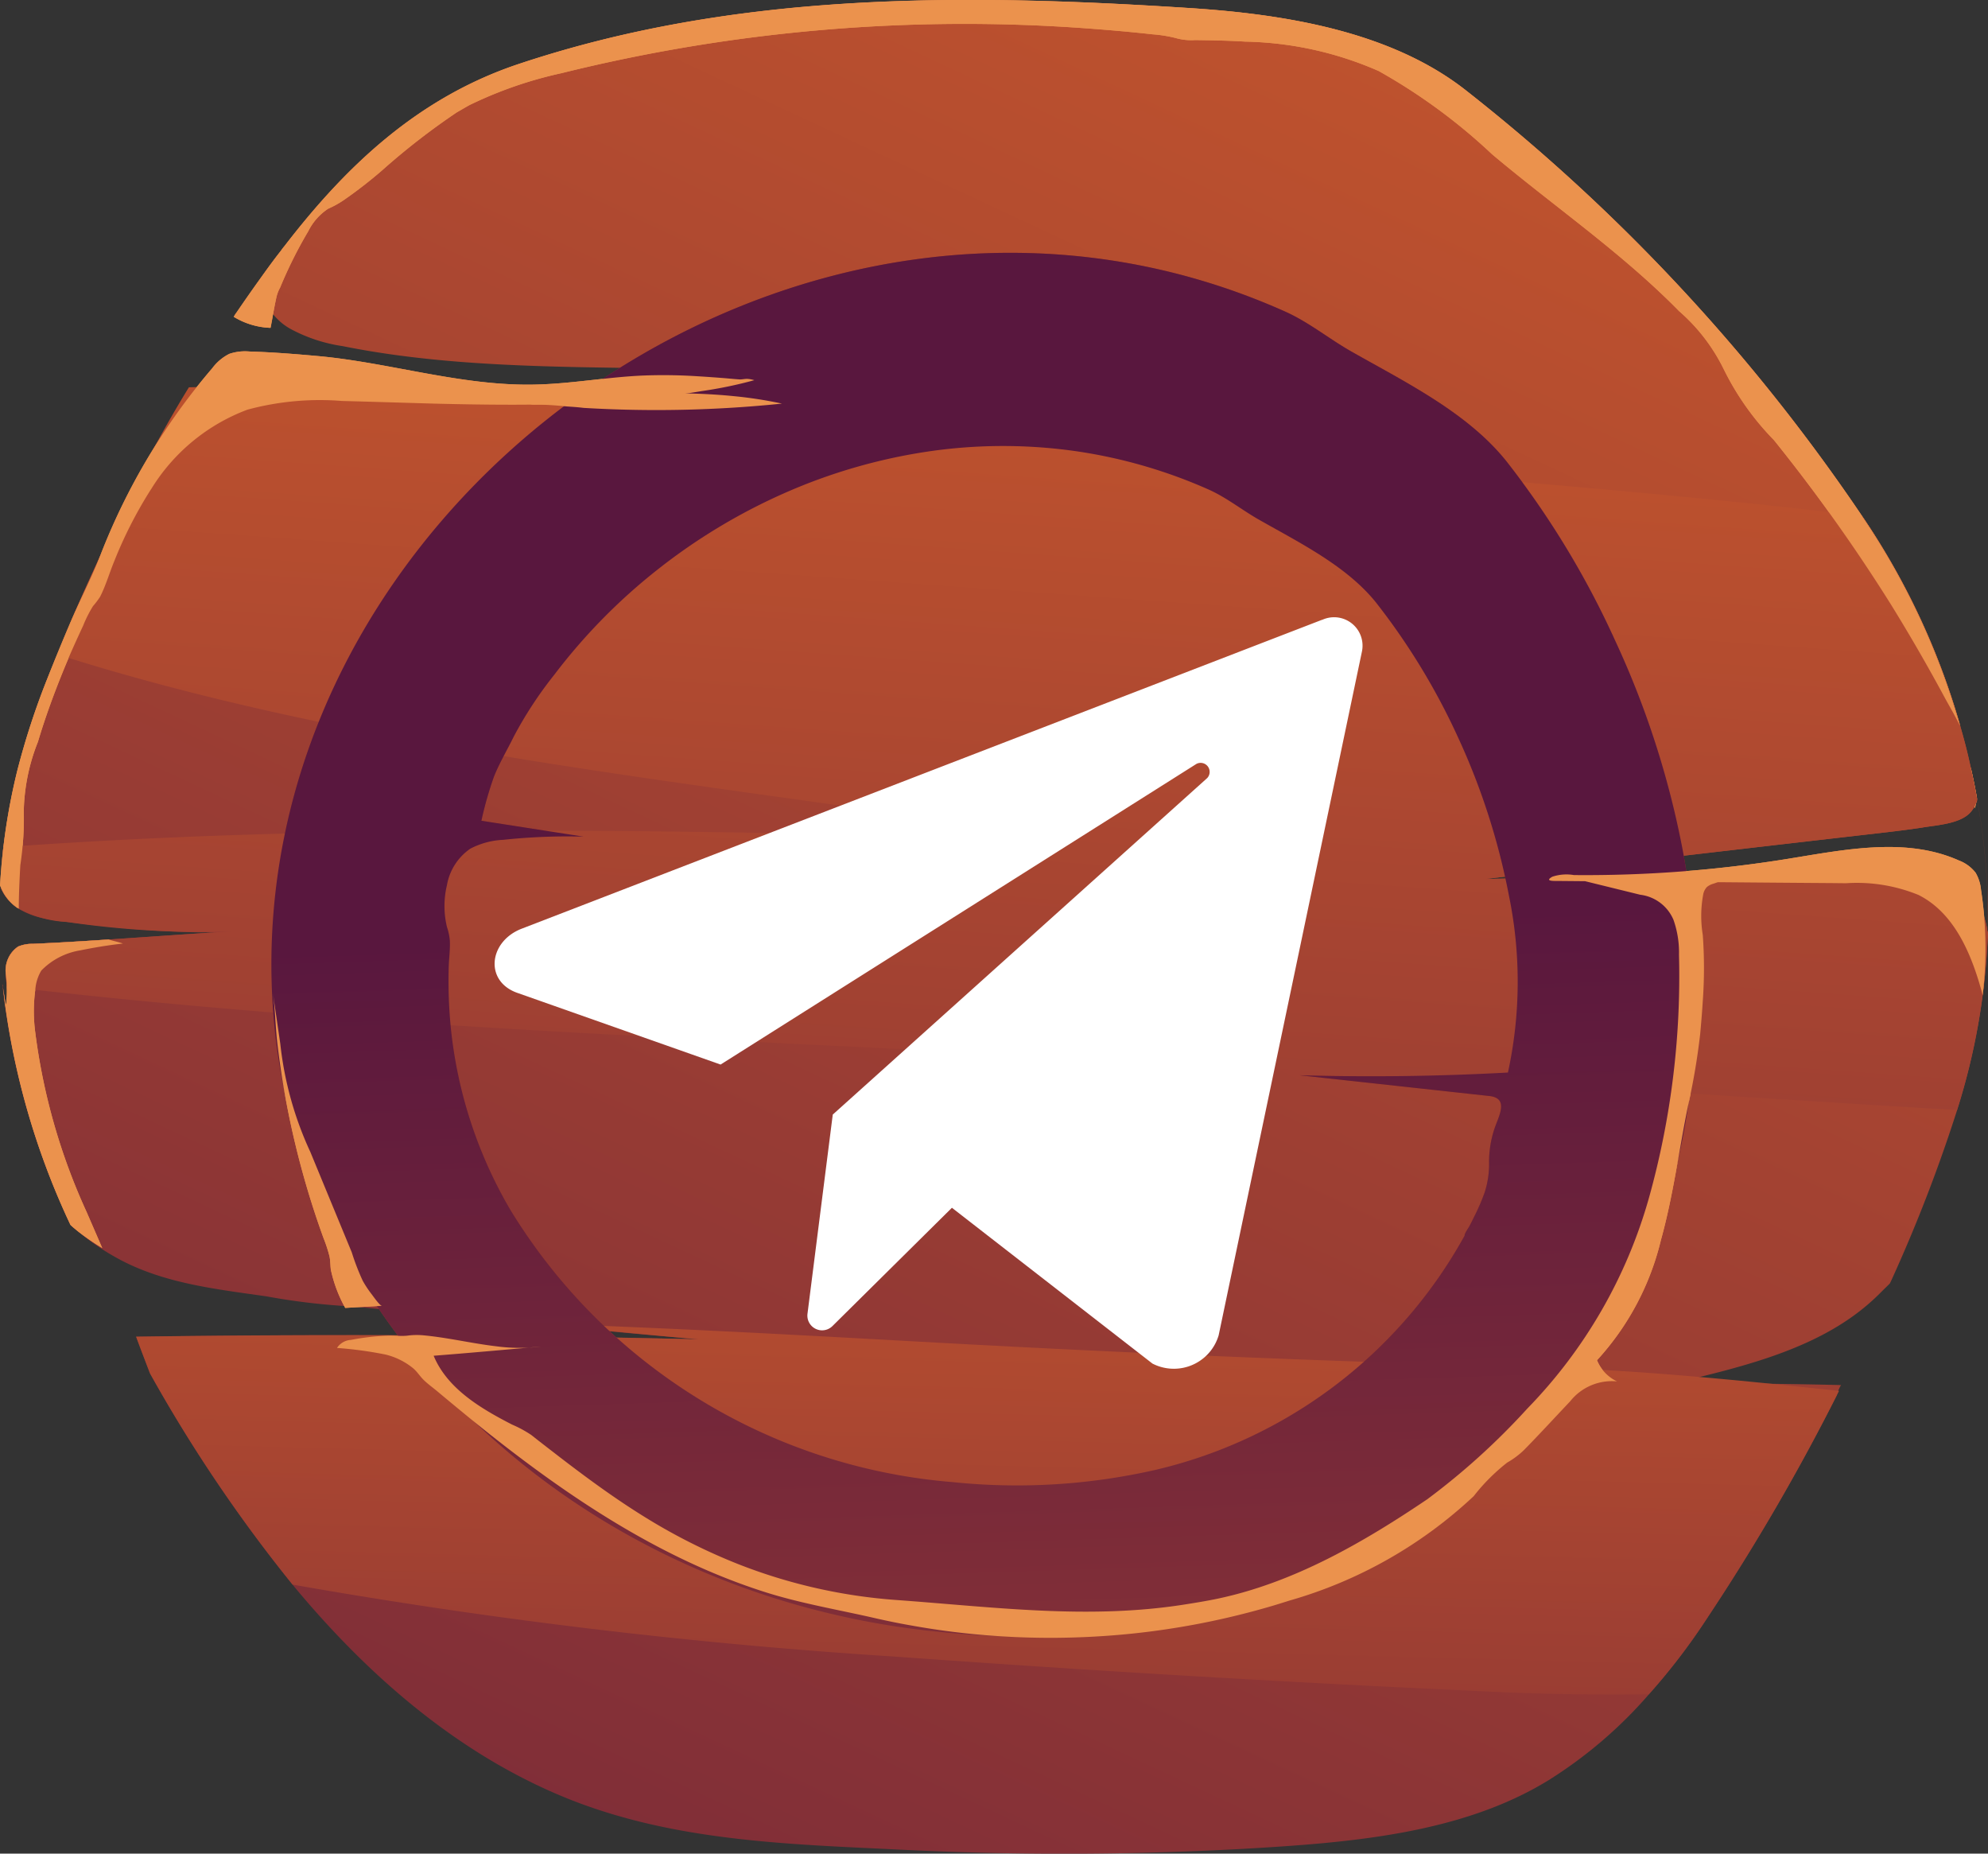 <svg xmlns="http://www.w3.org/2000/svg" xmlns:xlink="http://www.w3.org/1999/xlink" width="110.18" height="102.712"
     viewBox="0 0 110.18 102.712">
  <rect x="0" y="0" width="110.18" height="102.712" fill="#333333" stroke="none"/>
  <defs>
    <linearGradient id="aTelegram" x1="1.176" y1="-0.301" x2="-0.497" y2="1.703" gradientUnits="objectBoundingBox">
      <stop offset="0" stop-color="#cf5c2b"/>
      <stop offset="1" stop-color="#59173e"/>
    </linearGradient>
    <linearGradient id="bTelegram" x1="0.852" y1="-0.202" x2="-0.032" y2="1.556" xlink:href="#aTelegram"/>
    <linearGradient id="cTelegram" x1="1.17" y1="-0.301" x2="-0.496" y2="1.703" xlink:href="#aTelegram"/>
    <linearGradient id="eTelegram" x1="0.649" y1="-1.158" x2="0.096" y2="3.554" xlink:href="#aTelegram"/>
    <linearGradient id="fTelegram" x1="1.976" y1="0.025" x2="-3.074" y2="1.639" xlink:href="#aTelegram"/>
    <linearGradient id="gTelegram" x1="0.73" y1="-0.473" x2="0.051" y2="2.987" xlink:href="#aTelegram"/>
    <linearGradient id="hTelegram" x1="0.542" y1="1.891" x2="0.5" y2="0.54" xlink:href="#aTelegram"/>
    <linearGradient id="iTelegram" x1="25.027" y1="-5151.236" x2="4.886" y2="-920.75" gradientUnits="objectBoundingBox">
      <stop offset="0" stop-color="#ffca2b"/>
      <stop offset="1" stop-color="#d15b24"/>
    </linearGradient>
    <linearGradient id="jTelegram" x1="8.169" y1="-852.648" x2="1.835" y2="-148.015" xlink:href="#iTelegram"/>
    <linearGradient id="kTelegram" x1="0.559" y1="-0.43" x2="0.485" y2="0.767" xlink:href="#iTelegram"/>
    <linearGradient id="lTelegram" x1="2.009" y1="-503.273" x2="0.774" y2="-90.773" xlink:href="#iTelegram"/>
  </defs>
  <g transform="translate(-459 -933)">
    <g transform="translate(459 933)" id="socialRing">
      <g transform="translate(0.041)">
        <path d="M3122.1,482.871l-.008.01c.058-.083.109-.174.167-.257A2.048,2.048,0,0,0,3122.1,482.871Z"
              transform="translate(-3109.186 -465.31)" fill="url(#aTelegram)"/>
        <path
          d="M3227.075,524.9a38.524,38.524,0,0,0-.552-4.816v-.015c0-.03-.015-.043-.015-.073-.1-.583-.219-1.15-.348-1.718-.162-.757-.351-1.5-.568-2.24,0-.03-.015-.043-.015-.058a40.3,40.3,0,0,0-5.225-11.307,3.484,3.484,0,0,0-.2-.293,103.677,103.677,0,0,0-21.96-23.6c-4.119-3.244-9.924-4.205-15.135-4.553-12.951-.845-25.393-.9-37.355,3.085-5.634,1.877-9.619,5.719-12.982,10.083a2.881,2.881,0,0,0-.2.262c-.394.494-.76,1-1.137,1.529a1.447,1.447,0,0,0-.013.348,3.3,3.3,0,0,0,1.657,2.447,8.748,8.748,0,0,0,2.9.959c8.529,1.718,17.7.86,26.4,1.587-8.978,1.44-18.423,1.178-27.431.232-1.513-.159-3.579-.653-4.992.293-.772.51-1.541,1.032-2.313,1.556a10.58,10.58,0,0,0-2,1.761c-.873,1.6-1.7,3.232-2.472,4.861-.378.8-.741,1.587-1.107,2.386-.668,1.456-1.294,2.924-1.892,4.41-.2.452-.376.916-.567,1.367a41.277,41.277,0,0,0-1.643,5.035,36.424,36.424,0,0,0-.787,4.279c-.091.757-.1,1.508-.139,2.263l.025.04a2.582,2.582,0,0,0,.886,1.054,4.094,4.094,0,0,0,1.317.55,11.44,11.44,0,0,0,1.432.235c.911.111,1.824.214,2.74.3s1.829.164,2.747.212,1.832.073,2.747.061,1.831-.053,2.744-.141c-2.076.088-4.253.24-6.43.389s-4.354.3-6.43.391a2.014,2.014,0,0,0-.813.151,1.38,1.38,0,0,0-.656,1.067,2.6,2.6,0,0,0-.03.444c0,.293.04.585.06.878a3.01,3.01,0,0,1-.046.868c-.088-.4-.141-.794-.207-1.191.005.043,0,.083.008.126a41.981,41.981,0,0,0,3.768,13.229c.116.116.247.217.348.305a13.427,13.427,0,0,0,2.139,1.483c2.548,1.441,5.5,1.761,8.355,2.17a37.172,37.172,0,0,0,4.889.568q9.539.98,19.093,1.819-15.586-.371-31.187-.146c.248.671.51,1.355.772,2.038a82.676,82.676,0,0,0,7.9,11.7c.015.028.046.043.058.073,4.089,4.932,9.17,9.4,15.353,11.846,5.764,2.268,11.889,2.457,18,2.75a184.276,184.276,0,0,0,19.253-.03c5.733-.333,12.05-.785,16.954-3.812a24.722,24.722,0,0,0,5.545-4.745,34.931,34.931,0,0,0,3.231-4.22,120,120,0,0,0,7.187-12.356,2.179,2.179,0,0,1,.235-.567q-4.677-.114-9.356-.086c3.54-.83,7.2-1.71,10.01-3.726a12.128,12.128,0,0,0,1.579-1.35c.124-.126.3-.293.477-.472.041-.091.089-.182.128-.275a85.2,85.2,0,0,0,3.6-9.341,36.892,36.892,0,0,0,1.688-9.43c.015-.161.015-.32.015-.495C3227.118,526.545,3227.118,525.73,3227.075,524.9Zm.012,2.563a3.372,3.372,0,0,0-2.348-2.969,10.71,10.71,0,0,0-4.1-.444q-10.685.193-21.379.416,11-1.3,22.008-2.563c.714-.081,1.445-.171,2.164-.28.822-.144,2.177-.2,2.744-.885a1.717,1.717,0,0,0,.343-.661,37.8,37.8,0,0,1,.558,4.831c.048.822.051,1.637.028,2.429A.348.348,0,0,0,3227.088,527.463Z"
          transform="translate(-3116.978 -475.761)" fill="url(#bTelegram)"/>
      </g>
      <path
        d="M3160.616,494.333c-.03.189-.073.363-.116.553a8.578,8.578,0,0,1-.232-2.2v-.073C3160.4,493.183,3160.515,493.75,3160.616,494.333Z"
        transform="translate(-3051.046 -450.098)" fill="#eb924d"/>
      <path
        d="M3201.158,514.484a49.6,49.6,0,0,0-3.771-11.718,48.71,48.71,0,0,0-6-9.886c-2.149-2.7-5.6-4.394-8.564-6.074-1.294-.729-2.41-1.665-3.759-2.258-26.975-12.02-58.7,11.306-55.972,39.6a32.7,32.7,0,0,0,4.42,13.521c6.746,11.483,19.083,18.8,32.592,20.075a46.236,46.236,0,0,0,14.967-.908,35.276,35.276,0,0,0,22.814-17.28C3201.971,532.219,3202.647,522.579,3201.158,514.484Zm-12.1,21.286a26.441,26.441,0,0,1-17.141,12.984,34.6,34.6,0,0,1-11.236.676,31.727,31.727,0,0,1-24.5-15.065,24.886,24.886,0,0,1-3.32-10.161,26.517,26.517,0,0,1-.111-3.325c.015-.487.088-.984.06-1.471a3.191,3.191,0,0,0-.159-.739,4.977,4.977,0,0,1,0-2.318,3.1,3.1,0,0,1,1.292-2.018,4.334,4.334,0,0,1,1.821-.492,33.387,33.387,0,0,1,4.462-.177q-2.834-.439-5.666-.88a19.734,19.734,0,0,1,.7-2.455c.311-.774.74-1.483,1.1-2.222a22.011,22.011,0,0,1,2.244-3.418,32.2,32.2,0,0,1,5.741-5.84,32.621,32.621,0,0,1,7.046-4.236,30.928,30.928,0,0,1,7.914-2.288,28.524,28.524,0,0,1,8.34,0,27.944,27.944,0,0,1,7.26,2.124c1,.454,1.859,1.155,2.823,1.693,2.23,1.266,4.818,2.548,6.43,4.571a36.982,36.982,0,0,1,4.516,7.422,37.833,37.833,0,0,1,2.836,8.8,23.644,23.644,0,0,1-.056,9.8q-5.767.314-11.549.151l10.519,1.15c1.108.121.517,1.115.285,1.809a5.8,5.8,0,0,0-.3,1.854,5.1,5.1,0,0,1-.242,1.675,10.916,10.916,0,0,1-.509,1.2c-.1.2-.195.4-.3.6C3189.3,535.319,3189.054,535.621,3189.054,535.77Z"
        transform="translate(-3107.884 -467.305)" fill="#9b3724"/>
      <path
        d="M3131.642,485.229a67.852,67.852,0,0,0,11-.237,23.208,23.208,0,0,0-2.7-.416c-.908-.091-1.819-.134-2.729-.154s-1.839-.013-2.76,0-1.836.028-2.752.033-1.834-.008-2.747-.05c-.114-.005-.229-.02-.341-.015a.762.762,0,0,0-.015.512c.088.187.306.149.479.149.552,0,1.1.045,1.655.1C3131.034,485.171,3131.341,485.191,3131.642,485.229Z"
        transform="translate(-3099.303 -462.628)" fill="#eb924d"/>
      <path
        d="M3124.469,492.2a2.062,2.062,0,0,1,.2-.51,24.174,24.174,0,0,1,1.557-3.115,3.186,3.186,0,0,1,1.108-1.251,5.234,5.234,0,0,0,.888-.495,25.229,25.229,0,0,0,2.081-1.614,38.5,38.5,0,0,1,4.163-3.232c.232-.131.449-.262.683-.393a22.652,22.652,0,0,1,5.107-1.773,92.743,92.743,0,0,1,29.236-2.475c1.178.086,2.343.189,3.522.32a7.643,7.643,0,0,1,1.266.2,3.143,3.143,0,0,0,1.1.119c.934.013,1.85.028,2.78.086a19.28,19.28,0,0,1,7.394,1.63,31.821,31.821,0,0,1,6.286,4.614c3.448,2.9,7.189,5.456,10.361,8.688a10.2,10.2,0,0,1,2.49,3.244,15.2,15.2,0,0,0,2.765,3.9A94.658,94.658,0,0,1,3214,509.33c1.034,1.673,2.023,3.391,2.954,5.121.262.482.568.989.831,1.529a40.288,40.288,0,0,0-5.225-11.307,103.932,103.932,0,0,0-22.164-23.9c-4.119-3.244-9.924-4.205-15.136-4.553-12.95-.845-25.393-.9-37.354,3.085-5.634,1.877-9.619,5.719-12.982,10.083a2.967,2.967,0,0,0-.2.262c-.394.494-.76,1-1.138,1.529-.449.626-.886,1.251-1.325,1.892a2.192,2.192,0,0,0-.159.247,4.2,4.2,0,0,0,2.039.611C3124.252,493.349,3124.338,492.769,3124.469,492.2Z"
        transform="translate(-3109.141 -475.761)" fill="#eb924d"/>
      <path
        d="M3215.48,496.743a2.289,2.289,0,0,0-.3-.951,2.115,2.115,0,0,0-.923-.679c-2.929-1.309-6.309-.605-9.478-.093q-2.932.473-5.9.7t-5.961.2a2.48,2.48,0,0,0-1.2.091c-.477.267.114.232.351.235l1.46.013q1.532.375,3.06.752a2.3,2.3,0,0,1,1.842,1.388,5.4,5.4,0,0,1,.306,1.94,45.682,45.682,0,0,1-1.663,13.458,27.316,27.316,0,0,1-6.736,11.677,38.716,38.716,0,0,1-5.56,5.038c-3.563,2.406-7.378,4.606-11.591,5.5-.625.131-1.256.234-1.89.333-5.333.835-10.569.131-15.955-.257a29.787,29.787,0,0,1-8.71-1.973,32.561,32.561,0,0,1-5.177-2.6c-1.183-.729-2.323-1.526-3.438-2.354q-.841-.62-1.662-1.261c-.276-.212-.55-.424-.826-.638-.136-.106-.27-.214-.406-.32a6.452,6.452,0,0,0-1.054-.57c-1.756-.9-3.6-2-4.352-3.817,1.985-.154,3.968-.336,5.953-.51a9.691,9.691,0,0,1-2.492-.015c-1.373-.161-2.72-.492-4.094-.613a3.964,3.964,0,0,0-.813.023c-.341.04-.7-.01-1.049,0a13.482,13.482,0,0,0-2.086.237.986.986,0,0,0-.772.446,21.367,21.367,0,0,1,2.7.368,3.882,3.882,0,0,1,1.516.754c.222.187.363.424.565.625.235.242.552.464.807.679q.874.734,1.761,1.458c4.886,3.976,10.186,7.646,16.235,9.6,2.061.669,4.18,1.014,6.284,1.5.661.149,1.321.285,1.987.4q2,.36,4.021.527a44.174,44.174,0,0,0,8.105-.073,43.248,43.248,0,0,0,7.946-1.572c.285-.086.57-.174.853-.265a24.92,24.92,0,0,0,10.22-5.789,10.851,10.851,0,0,1,1.861-1.864,4.566,4.566,0,0,0,.924-.689c.868-.885,1.708-1.8,2.56-2.7a3.9,3.9,0,0,1,.79-.694,3.941,3.941,0,0,1,1.809-.411,2.233,2.233,0,0,1-1.112-1.173,15.031,15.031,0,0,0,3.543-6.662c.681-2.449,1-4.982,1.509-7.474a36.781,36.781,0,0,0,.666-3.948c.055-.6.106-1.208.144-1.814a25.614,25.614,0,0,0,0-3.67,6.445,6.445,0,0,1,.033-2.273.78.78,0,0,1,.191-.376.947.947,0,0,1,.361-.187l.242-.083.288,0q3.042.027,6.082.048l.742.008a9.018,9.018,0,0,1,4.021.651c2.023,1.017,2.969,3.355,3.551,5.542A21.323,21.323,0,0,0,3215.48,496.743Z"
        transform="translate(-3105.686 -447.432)" fill="#eb924d"/>
      <path
        d="M3129.01,514.911c-.126.008-.489-.527-.567-.626a5.905,5.905,0,0,1-.508-.764,13,13,0,0,1-.607-1.574q-1.147-2.777-2.291-5.552a25.273,25.273,0,0,1-1.14-3.151,25.742,25.742,0,0,1-.527-2.843l-.414-2.833c.133.918.139,1.867.247,2.788q.167,1.411.416,2.81a48.133,48.133,0,0,0,1.31,5.479q.383,1.267.833,2.507a7.87,7.87,0,0,1,.335,1.027c.048.24.046.479.071.721a7.633,7.633,0,0,0,.8,2.129Q3127.988,514.969,3129.01,514.911Z"
        transform="translate(-3107.833 -442.556)" fill="#eb924d"/>
      <path
        d="M3135.919,486.224c1.725.045,3.451.1,5.174.149,1.985.048,3.968.078,5.954.045s3.945-.136,5.911-.346q1.464-.155,2.923-.4a23.337,23.337,0,0,0,2.888-.6,1.7,1.7,0,0,0-.37-.071c-.159-.008-.311.038-.47.028-.256-.018-.511-.043-.767-.066-.512-.04-1.024-.078-1.536-.108a29.1,29.1,0,0,0-3.075-.038c-2,.091-3.986.464-5.991.5-4.029.081-8.02-1.224-11.99-1.582-1.259-.114-2.52-.214-3.784-.252a2.714,2.714,0,0,0-1.115.131,2.658,2.658,0,0,0-.943.795,35.723,35.723,0,0,0-6.186,10.323c-.495,1.271-1.128,2.477-1.668,3.739q-.669,1.574-1.3,3.164a41.316,41.316,0,0,0-1.643,5.035,34.587,34.587,0,0,0-.966,6.393,2.512,2.512,0,0,0,.952,1.244c.028.018.061.028.088.045,0-.885.076-2.237.085-2.414a17.212,17.212,0,0,0,.189-3,10.953,10.953,0,0,1,.785-3.827c.409-1.37.9-2.707,1.443-4.031.334-.815.695-1.617,1.067-2.414a6.909,6.909,0,0,1,.542-1.075,4.431,4.431,0,0,0,.394-.52c.317-.621.517-1.324.785-1.97a23.863,23.863,0,0,1,1.92-3.8c.046-.073.091-.144.139-.214a10.627,10.627,0,0,1,5.325-4.382A15.434,15.434,0,0,1,3135.919,486.224Z"
        transform="translate(-3116.961 -464.006)" fill="#eb924d"/>
      <path
        d="M3119.15,498.117A3.881,3.881,0,0,1,3121.3,497c.787-.159,1.572-.29,2.375-.378-.26-.093-.535-.141-.8-.225-1.423.093-2.835.182-4.2.24a2.013,2.013,0,0,0-.812.151,1.608,1.608,0,0,0-.686,1.511,7.23,7.23,0,0,1,.015,1.745c-.073-.32-.11-.643-.166-.964a41.912,41.912,0,0,0,3.736,13.128c.116.116.247.217.348.305a13.525,13.525,0,0,0,1.415.979l-.873-2.008a34.248,34.248,0,0,1-2.835-9.914,8.78,8.78,0,0,1,0-2.4A2.359,2.359,0,0,1,3119.15,498.117Z"
        transform="translate(-3116.86 -444.339)" fill="#eb924d"/>
      <g transform="translate(0)">
        <g transform="translate(0.04)">
          <path d="M3069.533,482.871l-.008.01c.058-.083.109-.174.167-.257A2.076,2.076,0,0,0,3069.533,482.871Z"
                transform="translate(-3056.617 -465.31)" fill="url(#cTelegram)"/>
          <path
            d="M3174.506,524.9a37.986,37.986,0,0,0-.555-4.816v-.015c0-.03-.013-.043-.013-.073-.1-.583-.219-1.15-.351-1.718-.159-.757-.348-1.5-.567-2.24,0-.03-.016-.043-.016-.058a40.171,40.171,0,0,0-5.222-11.307,3.32,3.32,0,0,0-.2-.293,103.679,103.679,0,0,0-21.959-23.6c-4.119-3.244-9.926-4.205-15.135-4.553-12.952-.845-25.394-.9-37.355,3.085-5.633,1.877-9.622,5.719-12.981,10.083-.074.088-.146.177-.205.262-.39.494-.756,1-1.135,1.529a1.485,1.485,0,0,0-.012.348,3.294,3.294,0,0,0,1.658,2.447,8.745,8.745,0,0,0,2.9.959c8.529,1.718,17.7.86,26.4,1.587-8.979,1.44-18.423,1.178-27.431.232-1.514-.159-3.583-.653-4.992.293-.772.51-1.544,1.032-2.313,1.556a10.451,10.451,0,0,0-2,1.761c-.873,1.6-1.7,3.232-2.472,4.861-.379.8-.745,1.587-1.108,2.386-.669,1.456-1.294,2.924-1.892,4.41-.2.452-.379.916-.568,1.367a42.073,42.073,0,0,0-1.645,5.035,36.814,36.814,0,0,0-.783,4.279c-.091.757-.1,1.508-.139,2.263l.025.04a2.589,2.589,0,0,0,.885,1.054,4.1,4.1,0,0,0,1.317.55,11.357,11.357,0,0,0,1.433.235c.91.111,1.823.214,2.739.3s1.829.164,2.745.212,1.834.073,2.75.061,1.832-.053,2.742-.141c-2.074.088-4.251.24-6.427.389s-4.355.3-6.431.391a2,2,0,0,0-.812.151,1.376,1.376,0,0,0-.656,1.067,2.354,2.354,0,0,0-.03.444c0,.293.04.585.06.878a3.01,3.01,0,0,1-.046.868c-.091-.4-.141-.794-.207-1.191.005.043,0,.083.008.126a41.994,41.994,0,0,0,3.769,13.229c.116.116.248.217.349.305a13.28,13.28,0,0,0,2.139,1.483c2.548,1.441,5.5,1.761,8.355,2.17a37.173,37.173,0,0,0,4.889.568q9.539.98,19.091,1.819-15.587-.371-31.185-.146c.247.671.51,1.355.772,2.038a82.391,82.391,0,0,0,7.9,11.7c.014.028.042.043.058.073,4.09,4.932,9.17,9.4,15.353,11.846,5.765,2.268,11.89,2.457,18,2.75a184.267,184.267,0,0,0,19.253-.03c5.734-.333,12.051-.785,16.955-3.812a24.781,24.781,0,0,0,5.545-4.745,34.961,34.961,0,0,0,3.229-4.22,119.493,119.493,0,0,0,7.189-12.356,2.155,2.155,0,0,1,.235-.567q-4.677-.114-9.356-.086c3.539-.83,7.2-1.71,10.01-3.726a12.193,12.193,0,0,0,1.579-1.35c.124-.126.3-.293.477-.472.041-.091.085-.182.129-.275a84.72,84.72,0,0,0,3.592-9.341,36.768,36.768,0,0,0,1.69-9.43c.013-.161.013-.32.013-.495C3174.549,526.545,3174.549,525.73,3174.506,524.9Zm.013,2.563a3.373,3.373,0,0,0-2.349-2.969,10.716,10.716,0,0,0-4.1-.444q-10.685.193-21.379.416,11-1.3,22.008-2.563c.714-.081,1.445-.171,2.164-.28.823-.144,2.177-.2,2.745-.885a1.729,1.729,0,0,0,.344-.661,37.839,37.839,0,0,1,.557,4.831c.048.822.05,1.637.028,2.429A.353.353,0,0,0,3174.519,527.463Z"
            transform="translate(-3064.408 -475.761)" fill="url(#bTelegram)"/>
        </g>
        <path
          d="M3108.049,494.333c-.031.189-.073.363-.116.553a8.712,8.712,0,0,1-.235-2.2v-.073C3107.829,493.183,3107.948,493.75,3108.049,494.333Z"
          transform="translate(-2998.478 -450.098)" fill="#eb924d"/>
        <g transform="translate(7.543 73.326)">
          <path
            d="M3161.568,508.554c-5.663-.613-11.25-1.166-16.939-1.309q-16.94-.462-33.852-1.4c-7.209-.4-14.356-.787-21.533-1.019,3.107.3,6.21.618,9.324.888q-15.587-.371-31.185-.146c.247.671.51,1.355.772,2.038a82.454,82.454,0,0,0,7.9,11.7,302.843,302.843,0,0,0,33.326,3.986q16.9,1.222,33.834,1.98c2.707.116,5.355.146,8,.116a35.02,35.02,0,0,0,3.229-4.22,118.627,118.627,0,0,0,7.321-12.6A1.082,1.082,0,0,1,3161.568,508.554Z"
            transform="translate(-3067.383 -504.828)" fill="url(#eTelegram)"/>
        </g>
        <g transform="translate(0.04 21.401)">
          <path d="M3064.443,497.371c.005.043,0,.083.008.126l.015,0Z" transform="translate(-3064.355 -464.256)"
                fill="url(#fTelegram)"/>
          <path
            d="M3174.506,511.983a37.986,37.986,0,0,0-.555-4.816v-.015c0-.03-.013-.043-.013-.073-.1-.583-.219-1.15-.351-1.718-.159-.757-.348-1.5-.567-2.24,0-.03-.016-.043-.016-.058a40.17,40.17,0,0,0-5.222-11.307,3.321,3.321,0,0,0-.2-.293c-1.834-.247-3.684-.464-5.53-.653-12.834-1.34-25.774-2.2-38.636-3.29-15.572-1.339-32.338-3.683-48.578-3.216-.638,1.032-1.237,2.081-1.819,3.143-.873,1.6-1.7,3.232-2.472,4.861-.379.8-.745,1.587-1.108,2.386-.669,1.456-1.294,2.924-1.892,4.41,16.808,5.341,35.6,7.1,52.637,9.72,1.12.161,2.24.351,3.363.525-.262-.015-.525-.015-.787-.028-19.588-.424-38.9-.933-58.209.464-.091.757-.1,1.508-.139,2.263a2.57,2.57,0,0,0,.91,1.095,6.168,6.168,0,0,0,2.75.785,50.937,50.937,0,0,0,10.976.434c-4.15.177-8.708.6-12.858.78a2.006,2.006,0,0,0-.812.151,1.609,1.609,0,0,0-.686,1.511c0,.234.027.472.048.706,19.219,2.248,38.526,2.861,58.021,3.89q20.063,1.067,40.091,2.341c3.391.2,6.708.436,9.982.6a36.767,36.767,0,0,0,1.69-9.43c.013-.161.013-.32.013-.494C3174.549,513.628,3174.549,512.813,3174.506,511.983Zm.013,2.563a3.373,3.373,0,0,0-2.349-2.969,10.717,10.717,0,0,0-4.1-.444q-10.685.193-21.379.416,11-1.3,22.008-2.563c.714-.081,1.445-.172,2.164-.28.823-.144,2.177-.2,2.745-.885a1.729,1.729,0,0,0,.344-.661,37.838,37.838,0,0,1,.557,4.831c.048.822.05,1.637.028,2.429A.353.353,0,0,0,3174.519,514.546Z"
            transform="translate(-3064.408 -484.244)" fill="url(#gTelegram)"/>
        </g>
        <path
          d="M3148.589,514.484a49.5,49.5,0,0,0-3.773-11.718,48.626,48.626,0,0,0-6-9.886c-2.149-2.7-5.605-4.394-8.564-6.074-1.294-.729-2.411-1.665-3.759-2.258-26.975-12.02-58.7,11.306-55.972,39.6a32.694,32.694,0,0,0,4.42,13.521c6.745,11.483,19.083,18.8,32.589,20.075a46.251,46.251,0,0,0,14.969-.908,35.278,35.278,0,0,0,22.815-17.28C3149.4,532.219,3150.077,522.579,3148.589,514.484Zm-12.1,21.286a26.443,26.443,0,0,1-17.141,12.984,34.6,34.6,0,0,1-11.235.676,31.732,31.732,0,0,1-24.5-15.065,24.905,24.905,0,0,1-3.318-10.161,26.61,26.61,0,0,1-.11-3.325c.015-.487.087-.984.06-1.471a3.191,3.191,0,0,0-.159-.739,4.973,4.973,0,0,1,0-2.318,3.1,3.1,0,0,1,1.292-2.018,4.335,4.335,0,0,1,1.822-.492,33.379,33.379,0,0,1,4.462-.177q-2.834-.439-5.666-.88a19.781,19.781,0,0,1,.7-2.455c.311-.774.739-1.483,1.1-2.222a21.988,21.988,0,0,1,2.243-3.418,32.163,32.163,0,0,1,5.742-5.84,32.592,32.592,0,0,1,7.046-4.236,30.9,30.9,0,0,1,7.914-2.288,28.5,28.5,0,0,1,8.336,0,27.964,27.964,0,0,1,7.264,2.124c1,.454,1.856,1.155,2.822,1.693,2.23,1.266,4.818,2.548,6.431,4.571a37.027,37.027,0,0,1,4.516,7.422,37.865,37.865,0,0,1,2.835,8.8,23.677,23.677,0,0,1-.056,9.8q-5.766.314-11.548.151l10.517,1.15c1.109.121.518,1.115.285,1.809a5.8,5.8,0,0,0-.3,1.854,5.1,5.1,0,0,1-.243,1.675,11.06,11.06,0,0,1-.509,1.2c-.1.2-.194.4-.3.6C3136.73,535.319,3136.485,535.621,3136.485,535.77Z"
          transform="translate(-3055.315 -467.305)" fill="url(#hTelegram)"/>
        <path
          d="M3079.074,485.229a67.858,67.858,0,0,0,11-.237,23.2,23.2,0,0,0-2.7-.416c-.905-.091-1.816-.134-2.728-.154s-1.841-.013-2.76,0-1.836.028-2.755.033-1.831-.008-2.747-.05c-.11-.005-.227-.02-.338-.015a.763.763,0,0,0-.018.512c.091.187.308.149.482.149.552,0,1.1.045,1.655.1C3078.466,485.171,3078.774,485.191,3079.074,485.229Z"
          transform="translate(-3046.736 -462.628)" fill="#eb924d"/>
        <path
          d="M3071.9,492.2a1.955,1.955,0,0,1,.2-.51,24.108,24.108,0,0,1,1.556-3.115,3.193,3.193,0,0,1,1.107-1.251,5.174,5.174,0,0,0,.888-.495,24.566,24.566,0,0,0,2.079-1.614,38.976,38.976,0,0,1,4.162-3.232c.235-.131.452-.262.687-.393a22.624,22.624,0,0,1,5.105-1.773,92.753,92.753,0,0,1,29.237-2.475c1.178.086,2.344.189,3.522.32a7.668,7.668,0,0,1,1.266.2,3.139,3.139,0,0,0,1.1.119c.931.013,1.849.028,2.78.086a19.279,19.279,0,0,1,7.394,1.63,31.921,31.921,0,0,1,6.286,4.614c3.448,2.9,7.189,5.456,10.36,8.688a10.206,10.206,0,0,1,2.488,3.244,15.2,15.2,0,0,0,2.767,3.9,94.911,94.911,0,0,1,6.534,9.185c1.032,1.673,2.023,3.391,2.954,5.121.262.482.567.989.827,1.529a40.183,40.183,0,0,0-5.222-11.307,103.921,103.921,0,0,0-22.164-23.9c-4.119-3.244-9.926-4.205-15.135-4.553-12.952-.845-25.394-.9-37.355,3.085-5.633,1.877-9.622,5.719-12.981,10.083-.074.088-.146.177-.2.262-.391.494-.756,1-1.135,1.529-.451.626-.888,1.251-1.324,1.892a2,2,0,0,0-.159.247,4.193,4.193,0,0,0,2.036.611C3071.683,493.349,3071.769,492.769,3071.9,492.2Z"
          transform="translate(-3056.573 -475.761)" fill="#eb924d"/>
        <path
          d="M3162.912,496.743a2.3,2.3,0,0,0-.3-.951,2.115,2.115,0,0,0-.924-.679c-2.928-1.309-6.312-.605-9.477-.093q-2.933.473-5.9.7t-5.963.2a2.47,2.47,0,0,0-1.193.091c-.477.267.113.232.351.235l1.46.013,3.06.752a2.3,2.3,0,0,1,1.841,1.388,5.427,5.427,0,0,1,.306,1.94,45.657,45.657,0,0,1-1.662,13.458,27.35,27.35,0,0,1-6.736,11.677,38.765,38.765,0,0,1-5.56,5.038c-3.567,2.406-7.379,4.606-11.591,5.5-.625.131-1.256.234-1.89.333-5.333.835-10.57.131-15.956-.257a29.787,29.787,0,0,1-8.71-1.973,32.568,32.568,0,0,1-5.177-2.6c-1.184-.729-2.323-1.526-3.441-2.354q-.836-.62-1.66-1.261c-.277-.212-.55-.424-.824-.638-.137-.106-.271-.214-.407-.32a6.438,6.438,0,0,0-1.054-.57c-1.756-.9-3.6-2-4.352-3.817,1.986-.154,3.968-.336,5.954-.51a9.686,9.686,0,0,1-2.492-.015c-1.373-.161-2.719-.492-4.1-.613a3.939,3.939,0,0,0-.81.023c-.341.04-.707-.01-1.049,0a13.445,13.445,0,0,0-2.086.237.989.989,0,0,0-.774.446,21.321,21.321,0,0,1,2.7.368,3.878,3.878,0,0,1,1.516.754c.222.187.364.424.563.625.237.242.555.464.808.679q.877.734,1.763,1.458c4.886,3.976,10.187,7.646,16.236,9.6,2.061.669,4.18,1.014,6.284,1.5.658.149,1.321.285,1.988.4q2,.36,4.021.527a44.14,44.14,0,0,0,8.1-.073,43.234,43.234,0,0,0,7.949-1.572q.428-.129.852-.265a24.92,24.92,0,0,0,10.22-5.789,10.733,10.733,0,0,1,1.861-1.864,4.556,4.556,0,0,0,.923-.689c.868-.885,1.708-1.8,2.56-2.7a2.949,2.949,0,0,1,2.6-1.105,2.234,2.234,0,0,1-1.112-1.173,15.037,15.037,0,0,0,3.544-6.662c.681-2.449,1-4.982,1.509-7.474a37.027,37.027,0,0,0,.667-3.948c.055-.6.106-1.208.143-1.814a25.508,25.508,0,0,0,0-3.67,6.527,6.527,0,0,1,.03-2.273.82.82,0,0,1,.195-.376.939.939,0,0,1,.36-.187l.242-.083.288,0q3.042.027,6.082.048l.742.008a9.018,9.018,0,0,1,4.021.651c2.023,1.017,2.97,3.355,3.552,5.542A21.333,21.333,0,0,0,3162.912,496.743Z"
          transform="translate(-3053.119 -447.432)" fill="#eb924d"/>
        <path
          d="M3076.442,514.911c-.126.008-.49-.527-.568-.626a5.877,5.877,0,0,1-.507-.764,12.956,12.956,0,0,1-.607-1.574q-1.147-2.777-2.292-5.552a19.092,19.092,0,0,1-1.667-5.994l-.414-2.833c.133.918.139,1.867.247,2.788q.166,1.411.413,2.81a48.773,48.773,0,0,0,1.312,5.479q.383,1.267.833,2.507a7.836,7.836,0,0,1,.336,1.027c.048.24.042.479.07.721a7.641,7.641,0,0,0,.8,2.129Q3075.42,514.969,3076.442,514.911Z"
          transform="translate(-3055.265 -442.556)" fill="#eb924d"/>
        <path
          d="M3083.35,486.224c1.726.045,3.448.1,5.174.149,1.983.048,3.968.078,5.951.045s3.948-.136,5.91-.346q1.469-.155,2.927-.4a23.411,23.411,0,0,0,2.888-.6,1.708,1.708,0,0,0-.373-.071c-.156-.008-.308.038-.467.028-.258-.018-.512-.043-.77-.066-.512-.04-1.021-.078-1.536-.108a29.049,29.049,0,0,0-3.073-.038c-2,.091-3.989.464-5.991.5-4.029.081-8.019-1.224-11.99-1.582-1.259-.114-2.52-.214-3.784-.252a2.718,2.718,0,0,0-1.115.131,2.679,2.679,0,0,0-.944.795,35.8,35.8,0,0,0-6.185,10.323c-.494,1.271-1.127,2.477-1.667,3.739-.449,1.049-.881,2.1-1.3,3.164a41.984,41.984,0,0,0-1.646,5.035,34.662,34.662,0,0,0-.963,6.393,2.511,2.511,0,0,0,.951,1.244c.028.018.061.028.088.045-.005-.885.075-2.237.086-2.414a17.381,17.381,0,0,0,.189-3,10.914,10.914,0,0,1,.785-3.827c.408-1.37.9-2.707,1.44-4.031.333-.815.7-1.617,1.07-2.414a6.848,6.848,0,0,1,.543-1.075,4.4,4.4,0,0,0,.393-.52c.318-.621.517-1.324.785-1.97a23.762,23.762,0,0,1,1.92-3.8c.045-.073.09-.144.138-.214a10.621,10.621,0,0,1,5.326-4.382A15.422,15.422,0,0,1,3083.35,486.224Z"
          transform="translate(-3064.393 -464.006)" fill="#eb924d"/>
        <path
          d="M3066.581,498.117a3.88,3.88,0,0,1,2.152-1.117c.787-.159,1.572-.29,2.371-.378-.26-.093-.532-.141-.794-.225-1.423.093-2.835.182-4.2.24a2.006,2.006,0,0,0-.812.151,1.609,1.609,0,0,0-.686,1.511,7.409,7.409,0,0,1,.015,1.745c-.073-.32-.111-.643-.167-.964a41.9,41.9,0,0,0,3.736,13.128c.116.116.248.217.349.305a13.508,13.508,0,0,0,1.412.979l-.87-2.008a34.139,34.139,0,0,1-2.838-9.914,9.029,9.029,0,0,1,0-2.4A2.406,2.406,0,0,1,3066.581,498.117Z"
          transform="translate(-3064.291 -444.339)" fill="#eb924d"/>
      </g>
<!--      <g transform="translate(17.451 16.555)" id="ringColor">-->
<!--        <path d="M3087.936,511.563c.088,0,.177-.015.267-.02C3088.112,511.548,3088.024,511.561,3087.936,511.563Z"-->
<!--              transform="translate(-3045.996 -437.832)" fill="url(#iTelegram)"/>-->
<!--        <path d="M3089.256,511.5c.282-.038.567-.078.85-.121C3089.823,511.419,3089.538,511.459,3089.256,511.5Z"-->
<!--              transform="translate(-3043.986 -438.086)" fill="url(#jTelegram)"/>-->
<!--        <path-->
<!--          d="M3141.229,536.572c3.42-6.14,4.535-14.846,2.983-23.286a47.159,47.159,0,0,0-3.564-11.069,46.07,46.07,0,0,0-5.661-9.326c-1.549-1.945-4.117-3.373-6.6-4.755l-1.2-.671c-.555-.313-1.087-.663-1.614-1.012a13.085,13.085,0,0,0-1.9-1.12,34.45,34.45,0,0,0-14.109-3.009,39.642,39.642,0,0,0-28.743,13.085c-6.962,7.666-10.288,17.187-9.361,26.805a30.262,30.262,0,0,0,4.061,12.424c6.186,10.524,17.594,17.537,30.522,18.763,1.541.144,3.083.217,4.581.217a41.289,41.289,0,0,0,9.5-1.065A32.514,32.514,0,0,0,3141.229,536.572Zm-23.08,12.82a35.276,35.276,0,0,1-8.12.916c-1.274,0-2.581-.063-3.882-.187a33.181,33.181,0,0,1-25.593-16.579,26.478,26.478,0,0,1-4-10.792,29.139,29.139,0,0,1-.121-3.625c.005-.214.021-.436.035-.656a4.831,4.831,0,0,0-.012-.694,7.51,7.51,0,0,1-.069-3.612,5.762,5.762,0,0,1,1.342-2.634c.146-.411-.081-.8-.02-1.14a3.4,3.4,0,0,1,.676-1.506c.133-.431.295-.933.373-1.13a17.477,17.477,0,0,1,.815-1.685c.121-.23.245-.459.361-.694a23.686,23.686,0,0,1,2.482-3.807,34.886,34.886,0,0,1,13.723-10.814,33.154,33.154,0,0,1,8.521-2.465,31.624,31.624,0,0,1,4.543-.33,30.173,30.173,0,0,1,12.376,2.636,14.322,14.322,0,0,1,2.033,1.176c.318.209.638.421.974.61l.855.479a20.224,20.224,0,0,1,6.289,4.7,39.275,39.275,0,0,1,4.811,7.9,40.3,40.3,0,0,1,3.015,9.357,26.415,26.415,0,0,1,.086,9.876,18.615,18.615,0,0,1-1.584,8.05l-.189.386-.007.008c-.109.26-.228.52-.347.774-.108.23-.219.454-.334.676l-.036.068v.023l-.315.568A28.717,28.717,0,0,1,3118.149,549.392Z"-->
<!--          transform="translate(-3071.31 -482.323)" fill="url(#kTelegram)"/>-->
<!--        <path d="M3084.986,511.49c1.448.136,2.9.194,4.356.207C3087.886,511.684,3086.433,511.626,3084.986,511.49Z"-->
<!--              transform="translate(-3050.488 -437.912)" fill="url(#lTelegram)"/>-->
<!--      </g>-->
<!--      <g transform="translate(20.872 16.555)" id="ring">-->
<!--        <path d="M3087.936,511.563c.088,0,.177-.015.267-.02C3088.112,511.548,3088.024,511.561,3087.936,511.563Z"-->
<!--              transform="translate(-3049.417 -437.832)" fill="#ffdf80"/>-->
<!--        <path d="M3089.256,511.5c.282-.038.567-.078.85-.121C3089.823,511.419,3089.538,511.459,3089.256,511.5Z"-->
<!--              transform="translate(-3047.407 -438.086)" fill="#ffdf80"/>-->
<!--        <path-->
<!--          d="M3142.147,513.286a47.013,47.013,0,0,0-3.567-11.069,46,46,0,0,0-5.658-9.326c-3.58-4.5-10.7-7.288-11.312-7.558a34.45,34.45,0,0,0-14.109-3.009,39.639,39.639,0,0,0-28.743,13.085,37.893,37.893,0,0,0-6.092,8.991c.045.161.078.328.133.487.074.224.154.446.24.669.016.038.114.27.114.272l.125.285a13.3,13.3,0,0,0,.755,1.385c.131.207.27.4.408.6l.045.063.071.088c.086.1.174.207.265.308a7.274,7.274,0,0,0,.563.56c.07.063.141.121.212.182l.141.1c.068.045.139.081.209.121a3.264,3.264,0,0,1,.373-.636c.133-.434.295-.933.373-1.13a17.422,17.422,0,0,1,.815-1.685c.121-.23.245-.462.358-.694a23.917,23.917,0,0,1,2.485-3.807,34.578,34.578,0,0,1,6.165-6.274,34.928,34.928,0,0,1,7.558-4.541,33.15,33.15,0,0,1,8.522-2.465,31.617,31.617,0,0,1,4.543-.33,30.173,30.173,0,0,1,12.376,2.636,14.308,14.308,0,0,1,2.033,1.176c.318.209,1.829,1.09,1.829,1.09a20.221,20.221,0,0,1,6.289,4.7,39.253,39.253,0,0,1,4.811,7.9,40.294,40.294,0,0,1,3.015,9.357c.651,3.519-.121,15.121-1.5,17.923l-.19.388-.007.008c-.109.26-.228.52-.346.774-.108.23-.219.454-.335.676l-.036.068v.023l-.315.568a29.486,29.486,0,0,1-3.637,5.149c.037-.023.075-.038.11-.063a15.311,15.311,0,0,0,4.137-4.394c2.126-3.229,3.817-7.333,7.059-9.644A40.7,40.7,0,0,0,3142.147,513.286Z"-->
<!--          transform="translate(-3072.667 -482.323)" fill="#ffdf80"/>-->
<!--        <path d="M3084.986,511.49c1.448.136,2.9.194,4.356.207C3087.886,511.684,3086.433,511.626,3084.986,511.49Z"-->
<!--              transform="translate(-3053.909 -437.912)" fill="#ffdf80"/>-->
<!--      </g>-->
    </g>
    <g transform="translate(461.268 934.121)">
      <path
        d="M69.261,29.254,24.866,46.385c-1.808.728-2.028,2.921-.187,3.55L35.924,53.9l26.37-16.658a.5.5,0,0,1,.6.783L42.141,56.671,40.741,67.7a.816.816,0,0,0,1.389.684l6.615-6.548,11.112,8.632a2.591,2.591,0,0,0,3.49-1.115,2.656,2.656,0,0,0,.181-.451l7.937-37.868a1.577,1.577,0,0,0-2.2-1.775Z"
        transform="translate(1.745 3.967)" fill="#fff"/>
    </g>
  </g>
</svg>

